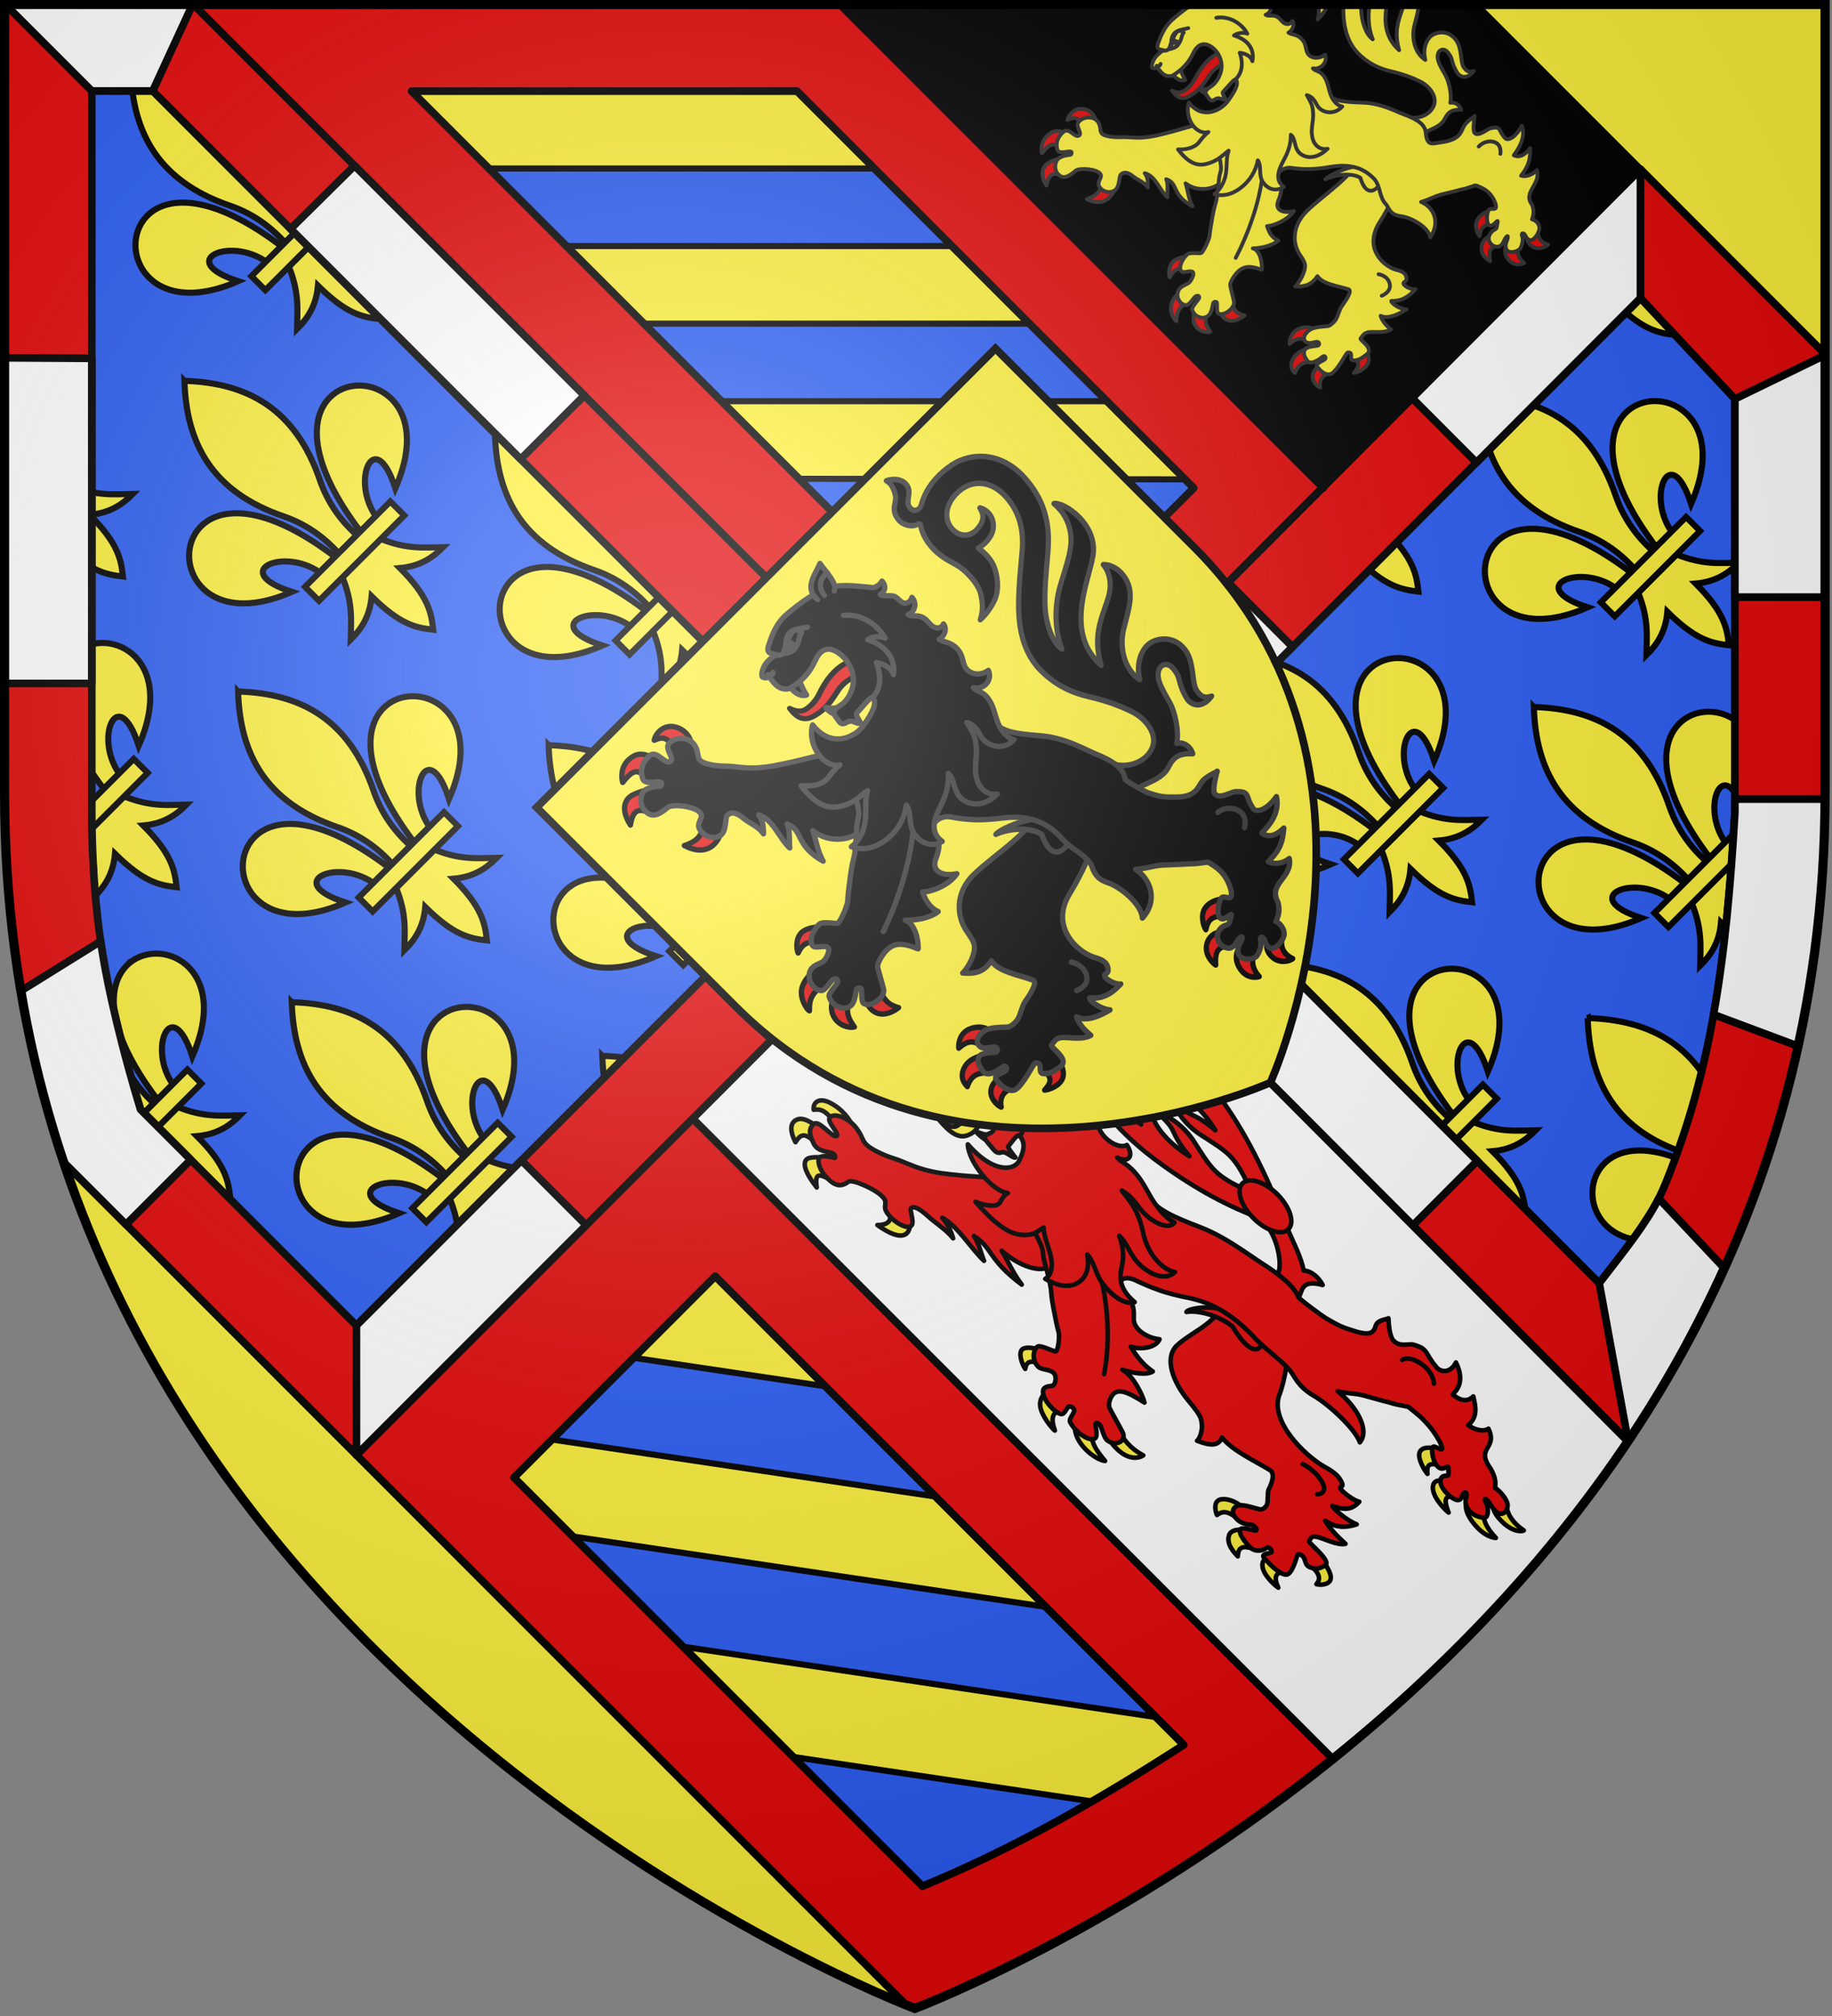 <?xml version="1.0" encoding="UTF-8" standalone="no"?><svg height="660" viewBox="-300 -300 600 660" width="600" xmlns="http://www.w3.org/2000/svg" xmlns:xlink="http://www.w3.org/1999/xlink"><rect x="-300" y="-300" width="600" height="660" fill="#808080" stroke="none"/><clipPath id="a"><path d="m-647.856 201.471 421.579 421.58-182.545 182.546c-202.106 202.107-492.121 70.542-492.121 70.542s-131.564-290.016 70.542-492.122z"/></clipPath><radialGradient id="b" cx="-80" cy="-80" gradientTransform="matrix(1 0 0 1 0 -.05)" gradientUnits="userSpaceOnUse" r="405"><stop offset="0" stop-color="#fff" stop-opacity=".31"/><stop offset=".19" stop-color="#fff" stop-opacity=".25"/><stop offset=".6" stop-color="#6b6b6b" stop-opacity=".125"/><stop offset="1" stop-opacity=".125"/></radialGradient><path d="m-298.5-298.5h597v258.543c0 286.248-298.5 398.457-298.5 398.457s-298.5-112.209-298.5-398.457z" fill="#fcef3c"/><g clip-path="url(#a)" stroke-width="1" transform="matrix(.707 -.707 .707 .707 17.159 -899.136)"><path d="m-647.856 201.471-182.79 182.79c-31.363 31.363-54.694 64.841-71.742 99.024l.001 391.194c.563 1.314 1.105 2.561 1.105 2.561s290.403 131.74 492.779-70.636l101.525-101.525 0-162.531z" fill="#2b5df2" stroke-width="1"/><path d="m-573.835 315.679.024 35.96 100.288 100.288-.024-35.96zm.097 143.796.024 35.96 102.712 103.017-2.435-20.184-.013-18.483zm-.049-71.898.024 35.96 100.288 100.288-.024-35.96z" fill="#fcef3c" fill-rule="evenodd" stroke="#000" stroke-width="2"/><g stroke-width="1" transform="matrix(-1 0 0 1 -303.7 317.432)"><g fill="#fcef3c" stroke="#000" stroke-width="2"><path d="m53.539 308.02v6.471h-39.514v-6.471z"/><path d="m42.656 314.485c3.645 8.613 8.15 12.101 12.525 16.333-4.903.022-9.79-.92-14.855-5.173-.086 13.121-2.878 17.381-6.53 22.015-3.6-4.496-6.585-8.879-6.57-22.015-5.065 4.252-9.94 5.195-14.843 5.173 4.374-4.232 8.87-7.721 12.515-16.333z"/></g><path d="m242.444 522.959c14.354.345 23.923 24.467-6.2 36.231 9.956-19.517-8.512-12.283-10.948 1.899h-7.141c3.943-28.807 15.093-38.351 24.289-38.131zm-30.158-37.531c14.234 15.123 19.712 32.542 8.401 54.36-2.583 6.628-4.618 13.473-4.2 21.302h-8.401c.418-7.83-1.619-14.674-4.202-21.302-11.311-21.818-5.831-39.237 8.403-54.36z" fill="#fcef3c" stroke="#000" stroke-width="2"/><g id="c" fill="#fcef3c" stroke="#000" stroke-width="1.996" transform="matrix(-1.002 0 0 1.002 340.61 57.539)"><path d="m128.109 258.538c-14.21 15.086-19.155 32.198-8.387 54.227 3.117 6.376 4.611 13.44 4.193 21.25h8.387c-.417-7.81 1.078-14.874 4.195-21.25 10.768-22.028 5.821-39.141-8.389-54.227zm-8.854 81.928c-3.639 8.592-8.137 12.071-12.504 16.293 4.895.022 9.773-.918 14.83-5.16.086 13.089 2.874 17.338 6.52 21.961 3.594-4.485 6.574-8.858 6.559-21.961 5.057 4.242 9.923 5.183 14.818 5.16-4.367-4.222-8.855-7.702-12.494-16.293zm38.414-44.488c-9.07.17-19.832 9.876-23.689 38.037h7.117c2.432-14.148 20.881-21.364 10.941-1.895 30.458-11.886 20.262-36.417 5.631-36.143zm-59.668 0c-14.329.344-23.883 24.407 6.189 36.143-9.939-19.47 8.498-12.253 10.93 1.895h7.129c-3.936-28.736-15.068-38.257-24.248-38.037z" stroke-width="1.996"/><path d="m108.39 334.017v6.455h39.447v-6.455z" stroke-width="1.996"/></g><use height="100%" stroke-width="1" transform="translate(-59.5 84.355)" width="100%" xlink:href="#c"/><use height="100%" stroke-width="1" transform="translate(-119 -.002)" width="100%" xlink:href="#c"/><path d="m119.255 340.466c-3.639 8.592-8.137 12.071-12.504 16.293 4.895.022 9.773-.918 14.83-5.16.086 13.089 2.874 17.338 6.52 21.961 3.594-4.485 6.574-8.858 6.559-21.961 5.057 4.242 9.923 5.183 14.818 5.16-4.367-4.222-8.855-7.702-12.494-16.293z" fill="#fcef3c" stroke="#000" stroke-width="1.996" transform="matrix(-1.002 0 0 1.002 281.11 -26.819)"/><use height="100%" stroke-width="1" transform="translate(59.5 84.355)" width="100%" xlink:href="#c"/><g id="d" fill="#fcef3c" stroke="#000" stroke-width="1.996" transform="matrix(-1.002 0 0 1.002 458.643 -330.53)"><path d="m128.109 258.538c-14.21 15.086-19.155 32.198-8.387 54.227 3.117 6.376 4.611 13.44 4.193 21.25h8.387c-.417-7.81 1.078-14.874 4.195-21.25 10.768-22.028 5.821-39.141-8.389-54.227zm-8.854 81.928c-3.639 8.592-8.137 12.071-12.504 16.293 4.895.022 9.773-.918 14.83-5.16.086 13.089 2.874 17.338 6.52 21.961 3.594-4.485 6.574-8.858 6.559-21.961 5.057 4.242 9.923 5.183 14.818 5.16-4.367-4.222-8.855-7.702-12.494-16.293zm38.414-44.488c-9.07.17-19.832 9.876-23.689 38.037h7.117c2.432-14.148 20.881-21.364 10.941-1.895 30.458-11.886 20.262-36.417 5.631-36.143zm-59.668 0c-14.329.344-23.883 24.407 6.189 36.143-9.939-19.47 8.498-12.253 10.93 1.895h7.129c-3.936-28.736-15.068-38.257-24.248-38.037z" stroke-width="1.996"/><path d="m108.39 334.017v6.455h39.447v-6.455z" stroke-width="1.996"/></g><g stroke-width="1"><use height="100%" transform="translate(59.498 84.355)" width="100%" xlink:href="#d"/><use height="100%" transform="translate(-0 168.713)" width="100%" xlink:href="#d"/><use height="100%" transform="translate(118.998 168.713)" width="100%" xlink:href="#d"/><use height="100%" transform="translate(59.498 253.07)" width="100%" xlink:href="#d"/><use height="100%" transform="translate(178.499 253.072)" width="100%" xlink:href="#d"/><use height="100%" transform="translate(118.998 337.428)" width="100%" xlink:href="#d"/></g><g fill="#fcef3c" stroke="#000" stroke-width="2" transform="translate(-.172 -.351)"><path d="m538.879 135.239c9.085.17 19.865 9.9 23.729 38.131h-7.129c-2.436-14.182-20.916-21.417-10.96-1.899-30.509-11.915-20.296-36.506-5.64-36.231zm38.479 44.598c3.645 8.613 8.15 12.101 12.525 16.333-4.903.022-9.79-.92-14.855-5.173-.086 13.121-2.878 17.381-6.53 22.015-3.6-4.496-6.585-8.879-6.57-22.015-5.065 4.252-9.94 5.195-14.843 5.173 4.374-4.232 8.87-7.721 12.515-16.333zm-.468-27.769c-2.583 6.628-4.618 13.473-4.2 21.302h-8.401c.418-7.83-1.619-14.674-4.202-21.302zm-97.511-101.184c9.085.17 19.865 9.9 23.729 38.131h-7.129c-2.436-14.182-20.916-21.417-10.96-1.899-30.509-11.915-20.296-36.506-5.64-36.231zm38.479 44.598c3.645 8.613 8.15 12.101 12.525 16.333-4.903.022-9.79-.92-14.855-5.173-.086 13.121-2.878 17.381-6.53 22.015-3.6-4.496-6.585-8.879-6.57-22.015-5.065 4.252-9.94 5.195-14.843 5.173 4.374-4.232 8.87-7.721 12.515-16.333zm-59.5-84.357c3.645 8.613 8.15 12.101 12.525 16.333-4.903.022-9.79-.92-14.855-5.173-.086 13.121-2.878 17.381-6.53 22.015-3.6-4.496-6.585-8.879-6.57-22.015-5.065 4.252-9.94 5.195-14.843 5.173 4.374-4.232 8.87-7.721 12.515-16.333z"/><path d="m588.241 173.372v6.471h-39.514v-6.471zm-59.5-84.355v6.471h-39.514v-6.471z"/></g></g><path d="m-604.256 244.982-.045 373.918 149.788-0v-224.087zm30.47 70.863 89.273 89.272v183.783h-89.273z" fill="#e20909"/><g stroke="#000" stroke-linecap="round" stroke-linejoin="round" stroke-width="2.513" transform="matrix(-.995 .001 -.001 .995 -303.286 318.561)"><path d="m3.67 301.513 298.549-.044-.037 292.803c-66.875-12.958-136.138-44.06-197.378-105.301l-101.178-101.178zm29.956 29.956 1.443 45.441 96.198 96.198c34.335 30.531 63.886 53.741 101.757 69.784 12.275 5.2 21.686 5.708 39.195 7.956v-219.38z" fill="#e20909"/><path d="m3.67 301.513 106.393-.044v30h-76.437zm-.045 86.28 31.444-10.883 46.07 46.07-21.163 21.163zm192.156-86.325 106.438.001-30 30-76.438-.001zm-67.696 168.459 3.182 3.182c17.972 15.981 34.64 29.938 51.87 41.929l-12.337 27.021c-21.913-13.911-43.327-30.757-63.858-50.989zm144.134-61.709h30v85.781h-30zm0 142.631 29.963 43.423c-20.248-4.003-42.209-10.404-62.596-18.021l-.914-31.219c9.799 3.029 18.804 3.924 33.547 5.817z" fill="#fff"/></g><path d="m-604.189 618.901-142.363.011v297.22c43.123 4.641 91.642 3.378 141.829-6.545z" fill="#fff"/><path d="m-454.497 394.83v224.07l147.126-.454 0-76.553z"/><g stroke="#313131" stroke-linecap="round" stroke-linejoin="round" stroke-width="1.25" transform="matrix(-1 0 0 1 -306.93 317.432)"><path d="m35.209 244.387c-1.878-.079-3.907-2.158-7.134 1.457-.67-1.353-.601-3.098.888-4.146-2.189-1.422-4.538-5.093-5.197-7.297-.859-2.871-1.401-6.228-3.677-7.058-1.208-.44-2.34.428-2.237 1.914.223 3.225 1.341 2.531 2.523 6.885.443 1.635-.436 4.2-4.216 3.635 1.601-.739 1.686-1.715 1.514-3.004-.298-2.239-4.191-4.86-4.595-8.537-.476-4.326 3.059-6.273 4.812-6.441 2.348-.224 5.207 1.253 6.934 4.187.917-4.273-2.068-8.428-5.307-10.415-2.713-1.665-5.796-3.122-7.305-5.521-1.701-2.705-1.356-6.108.393-7.786.088 1.618 1.219 4.335 4.609 6.074 4.116 2.111 8.095 3.322 11.415 9.34.706-10.768-10.834-14.963-15.627-18.295-5.949-4.136-3.998-13.153-2.191-14.384-.106 1.51-.17 3.874 1.626 6.669 2.078 3.233 5.714 4.698 10.101 7.113 4.363 2.401 7.983 6.239 9.699 10.266.476-2.718-1.533-6.655-4.066-9.412-2.623-2.855-5.757-5.358-7.539-6.87-3.55-3.012-8.722-7.18-9.252-16.324-.374-6.431 2.828-10.934 7.314-12.815 2.631-1.103 6.487-1.269 9.141-.674 1.332.298 2.659.758 3.906 1.507.878.528 2.393.202 2.241-1.33-.178-1.806-2.756-1.939-3.029-4.055-.225-1.746 1.103-3.15 2.507-3.845-.352 1.07.028 2.311.764 3.548.959 1.613 3.134 1.441 3.415 4.494.139 1.527-.88 3.248-2.325 3.676-.171.105-.459.336-.337.503 1.593 2.188 1.879 5.083 1.716 7.091-.272 3.353-1.432 4.535-1.45 7.64-.005.968-.006 3.759 1.156 5.598 1.433 2.268 2.661 3.166 4.027 3.88-1.929.122-3.991-.326-5.434-.886-2.667-1.035-4.929-4.332-5.378-6.518-.299-1.456-.23-2.816-.038-4.142-1.306.442-3.581.506-5.171-.548-1.633-1.082-2.536-3.421-1.333-5.461.413 2.067 1.794 2.817 3.867 2.899 1.973.078 3.551-1.155 3.725-3.299.256-3.159-2.427-5.461-6.118-5.504-4.889-.057-7.549 3.535-7.293 8.235.256 4.711 2.586 8.178 5.881 10.981 2.831 2.408 5.811 4.748 8.756 7.674 2.298 2.283 6.824 7.122 6.971 13.539.109 4.756-1.277 8.602-3.443 12.067-2.166 3.465-3.45 6.352-4.375 9.039-1.112 3.23-.595 7.636 2.53 8.872 3.238 1.279 7.635-.661 9.199-4.888.553 3.088 1.305 9.477-1.821 9.238-1.893.653-3.599 1.524-5.745 1.433z" fill="#fcef3c" fill-rule="evenodd"/><path d="m130.103 155.965c2.995-.017 4.673 2.076 5.12 2.838-5.339-.613-4.839.803-5.741 3.713l-4.663-1.658c.378-1.527 1.045-4.008 3.486-4.65.646-.17 1.244-.241 1.798-.244zm-11.217.377c1.006-.041 1.998.199 2.72.655-2.067.727-3.195 1.562-2.069 4.685l-3.886 2.488c-1.014-1.065-2.115-3.527-.2-6.136.819-1.116 2.142-1.639 3.435-1.692zm17.84 6.084c1.786-.09 3.956.91 4.943 4.878-4.739-3.099-4.675-.008-6.95 2.111l-3.275-4.815s1.756-1.198 4.122-1.962c.352-.114.748-.192 1.161-.213zm-9.245 16.041c2.025 2.831 4.629 2.955 7.978 1.395-2.009 5.817-6.913 5.871-11.441 2.747z" fill="#e20909" fill-rule="evenodd"/><path d="m119.471 185.331c-.157 1.624-1.309 3.968-.816 5.912-1.281-1.106-2.457-2.503-2.601-4.011-1.94 3.113.525 7.454.335 10.842-.99-1.174-3.391-2.904-3.93-4.467-1.952 3.849 2.492 4.719.177 12.327-.801-2.747-2.839-5.018-3.696-6.901-.662 5.229-6.17 8.683-9.271 7.817-7.12 8.466-15.682 5.172-15.262-4.035 0 0 6.734-13.575 8.474-14.747 1.889-1.272 4.292-2.421 7.032-4.017 3.093-1.802 5.632-3.248 8.031-5.273 2.399-2.025 3.555-3.841 5.126-5.262 2.212-2.001 3.682-4.224 3.73-5.255.059-1.263-1.281-1.601-1.776-3.605-.589-2.385 2.099-4.944 4.597-4.591 1.424.202 1.575 2.621 2.344 3.107.181.115.398.154.677.08 1.461-.39.262-4.265 2.622-4.418 2.36-.154 4.241.501 5.515 2.613 1.024 1.698-2.531 2.857-2.666 3.855-.03.224.485.548.734.542.165-.004 2.707-2.504 4.695-1.9 1.549.471 3.228 2.128 2.696 4.426-.46 1.988-3.343 2.13-4.728 2.265-1.642.161-5.315 4.437-5.02 6.364.089 1.553 2.619.941 3.149 2.722.68 2.283-1.279 4.843-3.481 4.539-1.647-.227-3.415-2.184-4.164-2.248-1.816-.009-2.35 1.516-2.524 3.319z" fill="#fcef3c" fill-rule="evenodd"/><path d="m118.216 258.609c2.12.008 3.628 1.447 3.804 1.728-3.895.234-4.08 1.632-5.129 4.122-1.484-.984-2.794-1.828-3.652-2.281-.075-.574.865-2.269 3.071-3.179.675-.278 1.312-.392 1.905-.39zm4.743 5.727c.433-.007.874.031 1.318.139 3.251.79 3.202 3.05 3.248 3.802-3.6-1.597-4.924.001-7.011 1.581l-1.748-4.132c.643-.41 2.317-1.356 4.193-1.389zm-4.5 8.241s2.85-1.07 4.932.013c2.245 1.168 2.07 3.917 1.643 4.862-1.907-2.549-4.403-2.058-6.269-.859zm-7.995 5.29c-.589 3.341.863 3.876 3.393 4.018-.859.719-3.735 1.917-5.638 1-2.091-1.007-2.621-3.998-2.413-4.074z" fill="#e20909" fill-rule="evenodd"/><path d="m87.371 233.541c6.654-.003 10.775 4.049 11.624 8.572.364 1.941.709 3.27 1.703 4.034 2.438 1.874 6.359 2.27 6.725 2.145-2.345 2.548-4.418 3.402-7.543 2.784.649 3.136-2.516 7.028-4.152 10.24-.552 1.084 2.218 1.848 5.547 2.369 1.083.169 3.208 1.387 4.249 1.652 1.078.274 2.707.178 3.333-.175.647-.365 2.981-2.765 4.754-3.297 1.649-.495 3.714-.212 4.096 1.014.609 1.956-2.241 2.739-2.621 3.43-.368.669.263 1.204.798.923.634-.333 2.679-2.405 3.942-2.04.951.276 1.734 1.054 1.972 3.212.202 1.829-3.078 2.388-4.317 2.475-1.009.071-.879.983-.271 1.156.654.186 3.515-1.378 3.676-.138.162 1.239.372 3.94-1.422 4.888-1.411.746-6.712-.668-7.32-.808-.723-.166-1.429-.36-1.664-.161-1.6 1.35 1.671 1.831.563 3.085-1.178 1.332-2.88 1.455-4.45 1.691-3.225.486-1.585-5.091-2.298-5.125-1.539-.195-2.141-.409-3.382.505-1.241.914-3.107 3.739-5.719 4.477.229-2.16.043-4.103-.755-5.554-.909 2.479-4.18 3.708-7.501 4.499 1.663-1.773 2.12-4.989 1.588-5.48-2.184 2.219-4.238 3.028-8.361 2.921 1.228-.832 1.858-3.26 1.587-3.942-.415-1.047-1.316.777-2.42-1.351-.696-1.341.43-2.959.896-3.795 2.14-3.835 2.47-12.713-7.399-14.807-5.368-1.139-13.478-3.984-14.18-4.789-5.592-6.422-.421-11.851 2.469-14.965 7.303 3.18 17.855.467 26.252.358z" fill="#fcef3c" fill-rule="evenodd"/><path d="m75.673 230.491c-4.336 1.487-8.017 5.153-8.494 7.786 2.495 4.544.845 6.576-2.725 6.033-2.913-.442-2.917-2.565-2.147-5.014.686-2.185 1.729-3.662 3.949-5.225 2.898-2.042 8.172-3.779 9.417-3.58z" fill="#fcef3c" fill-rule="evenodd"/><path d="m49.009 274.9c.297.037.59.096.887.191 2.16.693 3.171 3.294 3.158 4.288-1.933-1.569-3.361-1.87-6.033-.033-.597-.892-1.502-2.13-2.412-3.381.347-.289 2.324-1.322 4.4-1.065zm3.811 6.479c.662.065 1.39.289 2.082.769 2.576 1.791 1.703 5.05 1.488 5.442-2.032-3.055-3.699-3.272-6.203-1.434l.308-4.315c.298-.246 1.223-.57 2.325-.462zm-4.082 6.145s2.772.717 3.062 3.919c.29 3.198-2.193 4.277-2.833 4.481.32-2.38-.628-4.537-3.611-5.603zm-6.926 2.653c.601.544 1.885 1.408 1.423 3.705-.497 2.471-3.061 3.327-4.106 3.281 1.35-2.186.725-4.039-.758-5.329z" fill="#e20909" fill-rule="evenodd"/><path d="m130.027 214.262c2.023.016 3.885 1.812 4.316 2.882-2.184-.791-3.681-.422-4.949.79l-3.239-2.079s1.727-1.377 3.466-1.575c.136-.015.272-.019.407-.018zm6.077 8.542c1.1.005 2.832.173 4.239 1.026 2.206 1.336 2.82 4.373 2.604 4.982-2.172-2.06-3.815-2.67-7.844-1.897l-.09-4.06s.431-.054 1.091-.05zm-1.024 7.414s3.535 1.03 4.39 3.59c.912 2.73-.997 4.882-1.876 5.305-.389-1.91-.848-4.648-4.957-5.401zm-5.174 5.212c.629 1.113 1.778 2.782 1.071 4.781-.861 2.435-4.212 3.016-5.157 3.075 1.633-2.54 1.116-4.312-.199-6.769z" fill="#e20909" fill-rule="evenodd"/><path d="m33.6 284.077c-.759-4.945-6.879-2.493-9.098-6.75 1.77.147 4.063-.712 4.946-2.346-4.593-.53-6.431-2.133-8.465-4.29 1.839.273 4.628.243 5.433-2.127-2.194-.355-6.801-1.033-8.715-4.976 4.352 1.321 6.761.277 6.757-.924-.01-3.55-2.26-3.682 1.187-5.785.968-.591 4.669-.712 4.681-2.517.006-.957-2.671-3.057-3.991-3.993.942.04 3.481-.738 5.529.115 2.048.853 3.916 1.37 7.642-1.214 2.763-2.222 5.297-2.584 1.965-6.45-2.118-2.651-.139-6.742 1.213-9.784 1.317-3.245 2.482-6.524 5.053-9.922 1.975-2.61 7.235-7.072 7.52-10.565.373-4.528.47-9.361.165-11.716-.836-6.453-1.131-7.679 5.568-9.758 3.96-1.229 17.715-4.455 24.22 2.116 3.324 3.357 6.904 3.131 9.794 7.615 2.89 4.484 2.956 3.057 5.46 5.196 2.504 2.139 4.772 3.799 5.489 4.223 1.435.849 1.94 1.018 4.354 2.692s4.57 3.238 4.972 3.649c.804.821 5.113 2.365 6.074 2.264.593-.062 2.282-2.719 3.547-2.934 1.586-.27 5.321.75 5.363 2.59.023.985-2.88 1.921-2.422 3.026.312.752 2.598 1.496 3.612 1.282.58-.122 2.253-1.009 3.626-.673 2.566.628 3.345 4.009 1.824 5.327-.774.67-3.782-.151-4.234.089-.512.272-.841.486-.566 1.014.298.573 4.023.419 4.492 1.166 1.598 2.543-.682 6.169-3.593 5.014-.978-.388-1.913-1.039-2.568-1.473-.581-.385-1.122.099-1.181.389-.134.662 2.551 2.21 2.191 3.215-.693 1.932-5.193 2.437-6.286.825-.848-1.251-2.574-4.219-2.898-4.622-.162-.201-.414-.653-2.427-1.144-5.022-1.102-6.701.894-8.529 4.771-1.634-1.26-4.211-4.983-2.89-7.022-1.868 1.802-5.011 3.856-7.711 4.114 1.089-2.734-.31-5.035-.741-5.97-1.726 1.633-6.386 3.373-9.72 2.724 2.87-1.64 4.509-4.6 1.298-5.981-3.211-1.381-4.029-2.177-4.764-4.773-.735-2.596-4.43-1.782-5.833.052-1.403 1.834-1.965 2.511-3.593 4.182-1.751 1.797-4.106 3.566-5.646 4.653-1.74 1.228-3.359 2.574-4.822 4.516-1.874 2.488-2.758 5.302-2.662 8.725.424 3.298 3.157 5.224 3.142 8.474.112 1.251 1.597 3.252-.664 6.094-2.261 2.842-3.85 9.154-1.924 11.745-6.053-1.152-7.77-6.303-6.072-10.346-2.641 1.472-4.309 1.726-6.467 3.007-.817.485-4.541 2.8-5.452 3.266-1.907 1.237-1.639 1.012-4.505 2.466-.24.303-1.093 2.485-1.191 3.064-.028.168-.361 1.493-.106 3.105.226 1.427.816 3.072 1.606 3.691.813.637 1.414-1.341 2.423-1.03 1.335.411 3.804 2.689 3.222 3.844-.566 1.123-3.689.222-2.613.986l1.375.977c.845.6 1.347-.498 3.259.059 2.35.684 2.527 3.49.957 4.772-1.033.843-2.779-.033-2.779-.033-1.982-.728-2.805-.155-.316.832 0 0 2.394.999 1.768 2.766-.427 1.206-2.528 2.243-3.522 1.939-1.319-.403-2.7-1.404-3.02-2.171-.6-1.439-1.421-.743-1.021.391.228.645.577 2.001-.466 2.514-1.272.625-3.919-.215-4.639-1.087-1.103-1.336-.597-3.147-.188-3.627-2.053-.917-2.987-2.307-3.429-3.529z" fill="#fcef3c" fill-rule="evenodd"/><path d="m114.573 227.892s-17.679-5.156-28.913-16.026" fill="#fcef3c"/><path d="m65.246 182.683c2.358-.541 4.633-1.058 6.504-2.148 1.744-1.015 4.372-1.4 6.5-1.007 3.423.632 5.635 1.171 9.115.338 2.93-.702 3.805-2.456 3.252-5.421-.612 1.727-1.646 2.562-2.634 2.822-1.271.335-3.54.339-5.313-.236-9.18-2.974-15.19-.465-17.424 5.653z" fill="#e20909" fill-rule="evenodd"/><g fill="#fcef3c"><path d="m86.556 170.795c.376.83.312 3.412-1.495 4.233-.285-1.466-1.065-3.164-1.644-4.03zm-2.75 9.585c.229.901-.053 2.048-.507 2.751l-2.174-.455c1.108-.555 2.094-1.376 2.681-2.295z" fill-rule="evenodd"/><path d="m54.866 217.547c.914-1.247.775-3.129.244-4.68-.724-2.115-2.411-3.842-2.955-6.189-.634-2.746.885-3.41.648-4.764-1.257 2.04-4.876 2.197-5.963-.368 1.611-.208 3.066-1.185 3.586-2.561.937-2.479-1.369-3.335-1.739-5.736-.438-2.832 1.402-4.066 1.52-5.265-1.543.43-3.416-.36-3.639-1.84.819.277 1.659.084 2.176-.74.62-.988.125-2.287.334-3.361.388-1.993 2.058-2.238 2.272-3.48-1.627.752-3.794-.329-3.832-2.234.603.357 1.385.405 2.034.035 1.169-.665.547-1.939.983-3.106.316-.846 2.183-1.821 2.288-2.745-1.406.35-2.746-.403-2.77-1.981.733.297 2.392.081 2.941-.511 2.569-2.772 4.378-5.067 7.405-7.018 2.455-1.582 8.798-2.66 13.713-2.931 3.623-.199 6.698 1.229 8.92 2.268 1.936.906.727 1.823.223 2.688 1.656-.186 3.07-.446 4.636.109.903.32 2.081 1.02 1.985 1.484-.055.268-.699 1.14-1.248.821.035 1.04.261 1.63.226 2.709-.046 1.419-.936 2.718-2.202 3.013-3.356.781-6.435.622-9.525-.454-4.184-1.457-5.504.705-5.839 3.037-.338 2.351.507 5.264 2.823 7.085 1.202.946 3.409 1.879 5.555 1.791 1.205-.049 2.368-.597 3.424-.175.538.215.677 1.833.838 2.718.126.691-.456 1.071-1.261 1.249-1.865.414-1.383 2.19-2.495 2.473-.074-.464-.567-2.33-1.024-2.342-1.84-.048-6.07-.525-5.94.11.328 1.597 2.328 2.379 6.874 3.128 3.527.582 10.352-1.294 9.365-8.668 4.61 2.296 6.068 9.21 2.316 11.339 1.349-.168 2.842-.075 4.476.169 2.428.363 5.016-1.436 6.584-3.193.718 5.249-.319 8.221-3.225 9.944-3.454 2.048-5.853 1.687-8.195 2.073 1.969.914 3.384 2.592 5.186 4.098 2.025 1.693 4.955 3.047 8.175 2.654-1.349 2.534-3.946 4.09-7.108 4.585-4.267.669-7.819-.387-10.78-2.328.505 2.495 3.329 3.369 3.885 6.385.497 2.695-.831 5.123-3.798 5.772.804-4.324-3.951-5.512-6.76-6.404-2.658-.845-4.975-2.04-6.897-4.042-.276 2.555 3.46 4.317 1.77 8.077-1.137 2.528-3.966 3.654-7.055 3.679 1.969-1.231 2.416-3.743 1.03-5.968-1.99-3.195-4.446-3.344-7.046-7.056-.69-.985-1.179-2.622-1.572-4.188-1.059 1.789-.413 3.4-.021 4.82.737 2.667-1.576 6.254-5.548 6.015z" fill-rule="evenodd"/><path d="m65.372 160.827c.448-4.237-3.844-4.551-7.106-5.717.533 2.701.399 6.242 2.429 7.057" fill-rule="evenodd"/><path d="m83.426 163.073c-1.368 1.78-2.53.602-3.738.072-3.154-2.954-5.105-.633-7.31.579"/><path d="m81.479 164.319c-1.333.808-2.141 1.12-3.395.8-2.039-.461-2.696-1.511-3.635-1.411.052-.744.189-1.457 1.497-1.759 1.285.202 2.021.485 2.622.813.169.092-.273 1.046-.647 1.848.338-.016 1.323-.458 1.41-1.383.544.349 1.136.724 2.148 1.092z" fill-rule="evenodd"/><path d="m73.42 186.524c-4.991.29-7.265-5.177-7.265-5.177s-2.26 2.693-.957 4.888c-2.8-1.796-4.336-5.385-1.704-10.222-1.629.228-3.245 1.785-3.513 2.678-1.057-3.487-.126-8.256 3.505-10.855"/><path d="m88.407 165.133s-.504 1.086-1.328.46"/><path d="m58.628 157.906s4.104-.73 4.725 3.321"/><path d="m85.277 264.784s-1.795 2.282-.436 4.686c1.418 2.506 4.68 1.034 4.68 1.034"/><path d="m32.508 258.419s-2.867-.224-4.446 2.24c-1.647 2.57 1.134 4.462 1.134 4.462"/></g></g><path d="m-871.059 738.891.011 51.075 87.108 117.577h18.392v-26.253zm-.023-102.121.011 51.075 105.505 142.373-.011-51.075zm27-14.625 78.494 105.923-.023-105.906z" fill="#fcef3c" fill-rule="evenodd" stroke="#000" stroke-width="2"/><path d="m-746.551 618.9-155.791-.043-.044 255.622c.563 1.314 1.105 2.561 1.105 2.561s64.913 29.428 154.731 39.094zm-31.285 41.671v217.013c-31.295-6.752-62.453-14.971-93.234-27.808v-189.205z" fill="#e20909"/><g stroke="#000" stroke-linecap="round" stroke-linejoin="round"><g stroke-width="2.5" transform="matrix(-1 0 0 1 -303.528 317.081)"><path d="m344.284-115.654s121.86 121.86 182.79 182.79c31.363 31.363 54.693 64.84 71.741 99.023v135.618l-298.108-.001.022-373.874zm0 40.305-14.119 14.119.055 333.006 238.595.001v-100.025c-14.697-27.809-29.217-51.786-58.343-80.912z" fill="#e20909"/><path d="m-347.811 501.428-.002 40.303 14.119 14.12 29.436-10.869zm-81.949 81.945-75.387 75.387 20.152 20.152 75.266-75.266zm96.057 36.332-.018 106.621h29.475l-.008-106.441zm-268.639 163.534v28.868h29.998v-23.275c8.903-16.71 19.971-35.107 29.711-48.17l-29.92-6.978c-11.368 16.043-21.632 33.272-29.789 49.555zm192.283 105.616v30h105.779l-29.469-30zm-162.285.002-29.998 30h106.436v-30z" fill="#fff" transform="matrix(-1 0 0 1 -3.528 -617.081)"/></g><g fill="#e20909" stroke-width="1.5" transform="translate(-1674.42 620.321)"><path d="m1035.572 15.287c-1.947 1.706-3.728 4.612-4.845 7.109-2.065 4.615-2.556 13.064-1.855 17.612.467 3.029 1.243 5.51 2.121 7.803-1.506.48-3.76 2.641-4.764 6.212-1.031 3.666-.694 8.957 1.544 11.576-.673-4.291 2.271-9.693 4.506-8.668 1.242.569 2.422 1.382 3.551 2.415-2.917 5.571-5.882 11.655-8.933 22.617-1.699 6.103-3.976 17.8-1.029 35.824 2.346 14.349 5.715 25.014 10.377 35.49.376 7.151-4.737 14.259-7.594 16.149-3.888 2.395-9.167-1.234-11.04-9.142-.666 5.779-1.575 17.733 2.178 17.285 2.273 1.22 4.32 2.849 6.896 2.68 2.255-.148 4.692-4.04 8.564 2.723.805-2.532.725-5.797-1.062-7.757 2.482-3.577 4.079-8.757 6.131-13.907 6.395-14.294 11.832-29.309 14.234-43.519 2.947-18.024.67-29.721-1.029-35.824-3.051-10.962-6.016-17.046-8.933-22.617 1.129-1.033 2.31-1.845 3.552-2.415 2.235-1.025 5.179 4.377 4.506 8.668 2.238-2.62 2.575-7.91 1.544-11.576-1.004-3.57-3.258-5.731-4.764-6.212.878-2.293 1.654-4.775 2.121-7.803.701-4.548.21-12.997-1.855-17.612-1.117-2.497-2.897-5.403-4.845-7.109.963 2.709 1.693 5.624 1.911 11.313.177 4.615-1.278 9.846-1.787 11.656-1.583 5.173-3.168 9.089-4.761 12.496-1.594-3.407-3.179-7.322-4.762-12.496-.509-1.809-1.964-7.041-1.787-11.656.218-5.688.948-8.603 1.911-11.313zm4.638 49.533c2.68 4.322 5.083 10.098 7.38 17.054 1.955 5.919 3.397 17.072 2.44 21.896-.328-4.997-1.993-7.728-3.449-11.911-1.457-4.183-1.583-5.823-1.375-10.035-1.958 1.617-4.739 12.312.154 22.1 1.99 3.98 2.727 10.519.867 18.372-1.09-11.345-3.043-7.472-2.725-16.809-1.984 2.458-2.943 8.588-1.815 14.164 2.36 11.133 3.376 12.778-1.476 25.542-4.852-12.764-3.837-14.409-1.477-25.542 1.129-5.576.169-11.706-1.814-14.164.318 9.337-1.635 5.464-2.725 16.809-1.86-7.853-1.124-14.392.866-18.372 4.893-9.788 2.112-20.483.154-22.1.208 4.212.081 5.851-1.375 10.035-1.457 4.183-3.121 6.915-3.449 11.911-.958-4.824.484-15.977 2.439-21.896 2.298-6.956 4.701-12.731 7.381-17.054z" fill="#e20909" fill-rule="evenodd"/><path d="m1044.577 59.32c-1.471-2.809-2.93-5.488-4.382-8.594m-4.365 8.62c1.534 1.412 3.014 3.269 4.38 5.474" fill="#e20909"/><g fill-rule="evenodd"><path d="m950.649 128.278c-1.742.03-3.347 3.285-3.719 5.223 1.882-1.435 3.17-.767 4.262 1.429l2.791-3.768s-1.487-2.493-2.984-2.852c-.117-.028-.234-.034-.35-.032zm-5.24 15.48c-.948.01-2.439.315-3.651 1.86-1.901 2.422-2.431 7.924-2.246 9.028 1.872-3.733 3.287-4.839 6.757-3.44l.08-7.357s-.371-.097-.94-.091zm.877 13.432s-3.046 1.868-3.784 6.506c-.787 4.947.855 8.844 1.613 9.611.336-3.461.733-8.421 4.273-9.788zm4.453 9.441c-.542 2.017-1.533 5.042-.926 8.663.74 4.411 3.626 5.462 4.44 5.569-1.405-4.602-.958-7.812.176-12.264zm69.137 77.369c-.258-.011-.516.021-.783.115-1.94.687-3.183 5.083-3.318 6.865 1.876-2.312 3.135-2.486 5.138 1.486.639-1.443 1.592-3.427 2.55-5.433-.253-.607-1.783-2.961-3.588-3.034zm-4.196 10.618c-.572-.053-1.226.16-1.884.843-2.456 2.545-2.192 8.6-2.067 9.358 2.179-4.946 3.629-4.907 5.489-.976l.373-7.802c-.217-.516-.957-1.334-1.911-1.423zm2.57 12.044s-2.464.574-3.182 6.229c-.717 5.649 1.236 8.217 1.752 8.745.078-4.342 1.202-7.959 3.897-9.102zm5.503 6.523c-.591.82-1.811 2.037-1.756 6.266.06 4.549 2.115 6.739 3.011 6.924-.827-4.258-.023-7.414 1.429-9.343zm-62.96-64.562c-1.826.014-3.126 2.623-3.277 3.133 3.354.421 3.514 2.956 4.415 7.465 1.279-1.784 2.408-3.313 3.147-4.134.065-1.041-.744-4.111-2.643-5.758-.581-.504-1.13-.71-1.641-.706zm-4.089 10.378c-.373-.013-.752.056-1.135.252-2.801 1.433-2.76 5.527-2.8 6.89 3.101-2.895 4.241 0 6.037 2.861l1.509-7.487c-.554-.742-1.995-2.455-3.61-2.515zm3.87 14.93s-2.454-1.938-4.248.025c-1.934 2.117-1.785 7.098-1.418 8.809 1.644-4.618 3.794-3.73 5.4-1.56zm6.883 9.581c.505 6.053-.746 7.022-2.925 7.281.739 1.302 3.216 3.471 4.855 1.809 1.801-1.826 2.26-7.245 2.081-7.383zm-16.835-220.855c-2.58-.03-4.026 3.763-4.412 5.144 4.599-1.112 4.167 1.454 4.943 6.726l4.017-3.005c-.324-2.767-.897-7.261-2.999-8.423-.556-.307-1.071-.436-1.549-.442zm9.661.678c-.866-.074-1.721.362-2.343 1.188 1.78 1.316 2.751 2.828 1.779 8.487l3.345 4.507c.874-1.93 1.824-6.392.177-11.117-.705-2.022-1.844-2.969-2.957-3.065zm-15.37 11.03c-1.538-.163-3.408 1.65-4.261 8.839 4.084-5.616 4.027-.015 5.985 3.822l2.824-8.725s-1.512-2.169-3.549-3.552c-.303-.206-.644-.347-.999-.385zm7.952 29.059c-1.746 5.131-3.989 5.356-6.873 2.532 1.727 10.539 5.95 10.634 9.852 4.972z" fill="#fcef3c"/><path d="m987.376 163.19c-5.731-.005-9.283 7.341-10.018 15.537-.315 3.518-.613 5.925-1.47 7.309-2.101 3.396-5.479 4.115-5.793 3.889 2.018 4.616 3.803 6.161 6.495 5.041-.561 5.683 2.163 12.732 3.569 18.551.475 1.965-1.911 3.349-4.779 4.294-.933.308-2.764 2.514-3.661 2.994-.929.497-2.332.324-2.871-.316-.557-.661-2.566-5.009-4.092-5.971-1.42-.896-3.199-.382-3.529 1.839-.526 3.544 1.928 4.961 2.255 6.214.316 1.212-.228 2.181-.688 1.673-.546-.603-2.306-4.357-3.394-3.694-.82.5-1.494 1.911-1.701 5.82-.175 3.313 2.649 4.325 3.717 4.482.869.128.756 1.78.232 2.094-.564.338-3.026-2.494-3.166-.249-.14 2.245-.323 7.138 1.222 8.856 1.215 1.35 5.782-1.214 6.305-1.467.623-.301 1.231-.652 1.434-.293 1.378 2.445-1.441 3.318-.487 5.589 1.014 2.413 2.48 2.635 3.832 3.062 2.777.878 1.368-9.225 1.982-9.287 1.325-.353 1.844-.742 2.913.913 1.068 1.655 2.673 6.774 4.923 8.108-.196-3.913-.035-7.433.654-10.063.781 4.491 3.598 6.717 6.458 8.148-1.431-3.212-1.823-9.039-1.364-9.928 1.88 4.02 3.648 5.484 7.199 5.289-1.057-1.507-1.598-5.905-1.364-7.142.358-1.898 1.133 1.407 2.085-2.449.6-2.431-.368-5.36-.77-6.875-1.841-6.947-2.119-23.032 6.383-26.83 4.624-2.066 11.611-7.223 12.216-8.684 4.821-11.638.37-21.471-2.117-27.113-6.292 5.764-15.379.854-22.611.66z" fill="#e20909"/><path d="m959.76 75.857c.134 2.942 1.125 7.19.699 10.71 1.104-2.004 2.118-4.537 2.243-7.269 1.669 5.639-.457 13.506-.295 19.644.854-2.128 2.923-5.263 3.388-8.096 1.679 6.972-2.149 8.551-.161 22.335.692-4.977 2.449-9.093 3.188-12.506.567 9.474 5.308 15.729 7.98 14.16 6.127 15.336 13.504 9.365 13.148-7.317 0 0-5.791-24.592-7.289-26.714-1.626-2.304-3.695-4.384-6.055-7.275-2.663-3.263-4.848-5.883-6.914-9.55-2.065-3.667-3.059-6.957-4.412-9.532-1.904-3.625-3.169-7.651-3.209-9.52-.05-2.287 1.104-2.901 1.532-6.533.509-4.322-1.805-8.957-3.957-8.315-1.227.366-1.359 4.749-2.021 5.631-.156.208-.343.28-.583.145-1.258-.706-.223-7.726-2.256-8.004-2.033-.278-3.653.909-4.752 4.737-.883 3.077 2.178 5.176 2.293 6.983.026.405-.418.993-.633.983-.142-.007-2.33-4.536-4.043-3.44-1.334.854-2.781 3.856-2.325 8.021.395 3.601 2.878 3.858 4.071 4.103 1.414.29 4.575 8.037 4.32 11.528-.078 2.813-2.256 1.706-2.714 4.932-.588 4.137 1.098 8.773 2.995 8.222 1.419-.412 2.943-3.959 3.588-4.075 1.564-.017 2.024 2.745 2.172 6.012z" fill="#e20909"/><path d="m997.454 157.658c3.734 2.693 6.902 9.332 7.311 14.104-2.152 8.233-.732 11.915 2.343 10.929 2.51-.801 2.514-4.648 1.853-9.086-.59-3.959-1.487-6.634-3.398-9.466-2.495-3.698-7.037-6.844-8.109-6.482z" fill="#e20909"/><path d="m1031.637 264.372c1.373-8.655 6.22-2.698 8.735-9.749-1.528-.19-3.352-2.315-3.864-5.466 3.986.229 5.786-2.169 7.834-5.509-1.605.018-3.974-.75-4.31-5.199 1.919-.073 5.939-.105 8.148-6.672-3.897 1.249-5.794-1.236-5.614-3.385.531-6.351 2.465-6.01-.159-10.657-.737-1.306-3.868-2.471-3.613-5.704.135-1.715 2.723-4.786 3.984-6.123-.807-.17-2.854-2.213-4.722-1.211-1.868 1.002-3.534 1.448-6.324-4.131-1.283-2.576-1.915-3.256-3.453-9.297-.309-1.214-1.912-11.474-1.376-11.287 1.826-4.803.124-12.215-1.038-17.726-1.132-5.879-2.134-11.82-4.346-17.975-1.699-4.728-6.227-12.81-6.47-19.139-.318-8.203-.399-16.961-.135-21.228.724-11.692.979-13.913-4.79-17.677-3.41-2.225-15.255-8.063-20.863 3.845-2.865 6.084-5.949 5.676-8.441 13.801-2.492 8.125-2.548 5.539-4.707 9.416-2.158 3.877-4.112 6.885-4.73 7.654-1.236 1.538-1.672 1.845-3.752 4.879s-3.938 5.869-4.285 6.613c-.693 1.489-4.406 4.287-5.233 4.105-.51-.112-1.964-4.925-3.053-5.314-1.366-.488-4.583 1.362-4.621 4.694-.02 1.785 2.48 3.48 2.084 5.481-.269 1.362-2.238 2.711-3.112 2.325-.499-.221-1.94-1.828-3.123-1.218-2.21 1.139-2.884 7.265-1.574 9.653.666 1.213 3.258-.276 3.647.159.441.493.724.88.487 1.838-.257 1.039-3.465.762-3.87 2.115-1.378 4.607.583 11.177 3.092 9.083.843-.703 1.648-1.884 2.212-2.671.501-.698.967.178 1.017.705.115 1.2-2.199 4.005-1.889 5.825.595 3.5 4.471 4.414 5.414 1.491.731-2.268 2.22-7.646 2.499-8.376.14-.365.357-1.183 2.091-2.073 4.327-1.999 5.771 1.617 7.343 8.641 1.408-2.284 3.63-9.03 2.494-12.724 1.608 3.265 4.313 6.984 6.639 7.451-.937-4.952.27-9.122.642-10.818 1.486 2.957 5.498 6.108 8.37 4.93-2.471-2.97-3.881-8.333-1.114-10.836 2.766-2.503 3.471-3.946 4.107-8.649.635-4.703 3.817-3.23 5.024.091 1.207 3.322 1.691 4.549 3.092 7.575 1.507 3.256 3.534 6.458 4.86 8.427 1.498 2.225 2.892 4.662 4.15 8.18 1.612 4.506 2.372 9.606 2.288 15.806-.368 5.975 1.022 11.258.556 17.078-.279 2.211-1.838 5.41-.332 11.076 1.506 5.666 1.929 17.369-.091 21.512 5.32-.51 7.539-9.289 6.689-16.96 2.03 3.311 3.413 4.194 5.06 7.039.624 1.078 3.452 6.175 4.159 7.242 1.441 2.702 1.246 2.23 3.47 5.568.16.604.565 4.727.563 5.789-.001.307.088 2.764-.367 5.584-.402 2.495-1.147 5.289-1.91 6.194-.786.931-1.006-2.762-1.91-2.464-1.196.394-3.632 3.837-3.307 6.053.316 2.155 3.106 1.342 2.079 2.434l-1.314 1.396c-.808.858-1.073-1.236-2.782-.73-2.101.621-2.664 5.599-1.516 8.295.755 1.774 2.37.654 2.37.654 1.794-.795 2.409.442.147 1.569 0 0-2.184 1.174-1.911 4.498.186 2.267 1.821 4.662 2.711 4.373 1.181-.383 2.504-1.82 2.889-3.111.722-2.422 1.319-.966.811.961-.288 1.095-.786 3.434.026 4.619.99 1.444 3.366.62 4.108-.757 1.135-2.108.971-5.479.694-6.443 1.882-1.115 2.881-3.364 3.437-5.437z" fill="#e20909"/></g><path d="m963.95 152.967s15.231-9.349 24.913-29.048m47.479 94.814s2.472.333 3.454 5.148c1.023 5.021-1.622 7.695-1.622 7.695m-49.015-11.781s1.545 4.134.372 8.49c-1.223 4.542-4.031 1.876-4.031 1.876" fill="none"/><path d="m1006.466 71.036c-2.03-.978-3.989-1.915-5.601-3.889-1.501-1.839-3.765-2.534-5.598-1.822-2.949 1.146-4.854 2.125-7.851.616-2.523-1.271-3.276-4.448-2.797-9.821.526 3.129 1.416 4.641 2.267 5.112 1.095.606 3.049.612 4.576-.43 7.909-5.392 13.084-.849 15.004 10.234z" fill="#fcef3c" fill-rule="evenodd"/><path d="m988.119 49.505c-.325 1.504-.271 6.182 1.285 7.668.247-2.656.919-5.733 1.419-7.302zm2.362 17.365c-.198 1.633.045 3.711.435 4.984l1.873-.826c-.954-1.005-1.803-2.493-2.308-4.158z" fill="#e20909" fill-rule="evenodd"/><path d="m1015.384 134.198c-.786-2.259-.665-5.668-.207-8.48.625-3.833 2.079-6.961 2.549-11.215.548-4.976-.76-6.179-.555-8.632 1.081 3.695 4.199 3.978 5.137-.669-1.387-.377-2.64-2.145-3.087-4.639-.805-4.49 1.181-6.043 1.502-10.393.379-5.131-1.205-7.367-1.306-9.539 1.329.779 2.943-.653 3.135-3.335-.706.502-1.429.153-1.874-1.339-.534-1.789-.106-4.144-.286-6.089-.333-3.612-1.771-4.055-1.955-6.304 1.401 1.361 3.268-.597 3.302-4.049-.519.647-1.193.734-1.752.065-1.006-1.204-.47-3.512-.845-5.627-.272-1.532-1.879-3.299-1.969-4.972 1.211.633 2.366-.732 2.387-3.59-.631.539-2.06.148-2.533-.925-2.211-5.022-3.767-9.178-6.374-12.711-2.113-2.865-7.576-4.816-11.809-5.304-3.12-.36-5.77 2.229-7.684 4.113-1.668 1.642-.627 3.303-.193 4.871-1.426-.337-2.644-.807-3.993.2-.778.581-1.793 1.848-1.711 2.689.048.486.602 2.065 1.075 1.487-.031 1.884-.226 2.954-.197 4.908.038 2.57.804 4.925 1.894 5.458 2.89 1.414 5.542 1.124 8.205-.827 3.605-2.642 4.74 1.275 5.028 5.5.29 4.26-.44 9.537-2.436 12.838-1.036 1.714-2.937 3.405-4.786 3.247-1.038-.089-2.04-1.08-2.949-.315-.464.39-.584 3.321-.724 4.925-.109 1.252.392 1.94 1.085 2.263 1.606.749 1.19 3.967 2.148 4.48.064-.841.49-4.222.884-4.244 1.585-.088 5.228-.953 5.116.197-.284 2.893-2.007 4.311-5.923 5.671-3.038 1.055-8.915-2.34-8.061-15.7-3.972 4.162-5.233 16.689-2.003 20.545-1.162-.304-2.448-.136-3.855.307-2.092.658-4.32-2.6-5.669-5.782-.622 9.511.269 14.894 2.771 18.015 2.974 3.709 5.04 3.054 7.057 3.752-1.696 1.656-2.917 4.697-4.47 7.428-1.745 3.068-4.27 5.523-7.043 4.812 1.16 4.59 3.396 7.409 6.12 8.305 3.675 1.21 6.735-.704 9.287-4.222-.437 4.521-2.87 6.105-3.35 11.569-.43 4.883.712 9.281 3.267 10.455-.69-7.833 3.407-9.988 5.827-11.606 2.29-1.532 4.286-3.699 5.943-7.327.236 4.629-2.983 7.824-1.53 14.634.977 4.579 3.414 6.619 6.074 6.662-1.695-2.23-2.079-6.78-.883-10.812 1.716-5.789 3.832-6.061 6.074-12.786.595-1.784 1.017-4.751 1.357-7.589.911 3.24.354 6.161.015 8.733-.637 4.832 1.353 11.331 4.774 10.895z" fill="#e20909" fill-rule="evenodd"/><path d="m991.608 29.829c6.113-1.706 12.201-1.44 18.262.876.099-1.841.462-4.315.951-6.329.853-3.514 1.939-7.197 3.038-10.333-.806-.104-1.883 1.112-2.695 3.625-.297-1.155-1.577-2.074-2.427-.596.681 1.497 1.696 3.345.972 5.363-.518 1.445-1.45 1.147-2.069.377-.555-.69-1.056-2.246-1.211-4.522-.801 2.473-1.695 3.587-2.487 3.588-1.323.001-1.966-.88-1.948-2.275.031-2.449 1.489-3.299 2.485-3.847-.296-2.127-1.631-2.689-2.207-2.028.028-2.957-.533-5.101-1.239-5.853-.725.684-1.341 2.771-1.39 5.727-.558-.715-1.906-.282-2.257 1.814.98.643 2.414 1.632 2.381 4.081-.018 1.395-.684 2.213-2.005 2.085-.791-.076-1.654-1.275-2.391-3.822-.214 2.259-.755 3.765-1.328 4.4-.638.709-1.576.917-2.057-.575-.671-2.084.391-3.833 1.11-5.263-.81-1.558-2.113-.763-2.439.362-.746-2.588-1.79-3.905-2.598-3.879 1.016 3.237 2.005 7.02 2.765 10.611.436 2.058.734 4.564.785 6.413z" fill="#fcef3c" fill-rule="evenodd"/><path d="m1006.372 31.436c-.383-7.677 3.314-8.248 6.124-10.362-.461 4.893-.348 11.31-2.096 12.786" fill="#e20909" fill-rule="evenodd"/><path d="m1012.067 26.142s-3.418-1.321-3.956 6.02m-21.582 6.922s.434 1.968 1.143.832m3.293-4.482c1.177 3.225 2.034 1.168 3.075.208 3.669-3.941 4.452-1.07 6.296 1.045m-.733 41.552c4.299.523 6.082-9.625 6.082-9.625s1.945 4.879.821 8.856c2.413-3.255 3.738-9.759 1.474-18.522 1.403.412 2.794 3.232 3.024 4.851.913-6.319.114-14.958-3.012-19.666" fill="none"/><path d="m992.325 37.508c1.148 1.463 2.014 2.292 3.095 1.711 1.757-.836 2.323-2.739 3.132-2.559-.174-3.74-2.326-3.459-3.547-1.711-.145.167.234 1.894.556 3.347-.291-.029-1.14-.83-1.214-2.506-.469.632-1.15 1.049-2.022 1.717z" fill="#e20909" fill-rule="evenodd"/><ellipse cx="1040.212" cy="151.494" fill="#e20909" rx="5.537" ry="10.63"/></g><path d="m-573.787 315.845 89.273 89.272v183.783h-89.273z" fill="none" stroke-width="2.5"/><path d="m-777.837 660.571v217.013c-31.295-6.752-62.453-14.971-93.234-27.808v-189.205z" fill="none" stroke-width="2.5"/><path d="m-454.497 618.9v-224.07m-292.056 224.082v297.22m141.865-6.083.386-291.216 296.93-.387 0-76.491m-594.971 76.903v255.727" fill="none" stroke-width="2.5"/></g></g><path d="m116.076 54.398s-103.395 46.857-175.237-24.985l-65.072-65.072 150.252-150.252 65.072 65.072c71.842 71.842 24.985 175.237 24.985 175.237z" fill="#fcef3c" fill-rule="evenodd" stroke="#000" stroke-width="2.5"/><g enable-background="new" stroke="#313131" stroke-linecap="round" stroke-linejoin="round" stroke-width="4.73" transform="matrix(-.257 .273 .253 .264 36.666 -208.324)"><g stroke="#313131" stroke-width="4.73"><g enable-background="new" stroke-width="4.73" transform="translate(0 0)"><path d="m495.759 420.757c7.086-.199 12.022 5.049 12.59 6.086-13.035 1.291-13.758 6.564-17.442 16.025-4.89-3.539-9.207-6.569-12.042-8.178-.208-2.149 3.057-8.615 10.497-12.265 2.275-1.116 4.414-1.612 6.398-1.668zm15.44 21.004c1.447-.074 2.918.022 4.396.38 10.811 2.621 10.483 11.115 10.582 13.933-11.916-5.615-16.459.529-23.548 6.681l-5.545-15.333c2.179-1.607 7.845-5.338 14.116-5.662zm-15.639 31.43s9.605-4.323 16.486-.476c7.418 4.148 6.634 14.492 5.139 18.084-6.189-9.369-14.57-7.261-20.892-2.562zm-27.109 20.718c-2.21 12.611 2.605 14.464 11.05 14.73-2.923 2.792-12.623 7.595-18.917 4.354-6.916-3.561-8.472-14.738-7.771-15.046z" fill="#e20909" fill-rule="evenodd" stroke="#000"/><g stroke="#313131"><path d="m394.469 329.887c22.241-.723 35.724 14.063 38.235 30.96 1.078 7.252 2.134 12.205 5.401 14.969 8.014 6.778 21.092 7.848 22.322 7.34-8.023 9.82-15.016 13.246-25.416 11.257 1.941 11.71-8.92 26.662-14.62 38.899-1.924 4.132 7.279 6.705 18.371 8.307 3.61.521 10.623 4.868 14.084 5.752 3.585.915 9.036.381 11.154-1.011 2.189-1.439 10.166-10.702 16.129-12.887 5.549-2.033 12.429-1.19 13.619 3.372 1.895 7.28-7.688 10.523-9.009 13.161-1.278 2.551.793 4.493 2.6 3.382 2.144-1.318 9.13-9.318 13.324-8.079 3.16.934 5.721 3.775 6.36 11.853.542 6.846-10.46 9.295-14.611 9.753-3.38.372-3.008 3.784-.988 4.369 2.174.63 11.849-5.547 12.299-.91.45 4.636.959 14.757-5.108 18.509-4.77 2.95-22.389-1.797-24.408-2.257-2.405-.547-4.751-1.199-5.552-.428-5.447 5.24 5.454 6.7 1.657 11.525-4.035 5.128-9.733 5.77-14.997 6.824-10.815 2.166-4.929-18.952-7.31-19.004-5.129-.568-7.127-1.31-11.341 2.255-4.215 3.564-10.655 14.374-19.44 17.42.923-8.136.442-15.412-2.122-20.779-3.218 9.408-14.24 14.372-25.399 17.694 5.688-6.835 7.447-18.964 5.706-20.75-7.463 8.568-14.384 11.822-28.159 11.859 4.165-3.256 6.445-12.44 5.59-14.975-1.312-3.889-4.455 3.057-7.992-4.817-2.229-4.964 1.651-11.157 3.271-14.347 7.431-14.629 9.177-48.007-23.661-54.824-17.859-3.707-44.764-13.529-47.05-16.481-18.226-23.525-.549-44.462 9.337-56.468 24.181 11.166 59.649-.142 87.726-1.444z" fill-rule="evenodd"/><path d="m385.206 447.446s-6.166 8.762-1.796 17.645c4.558 9.263 15.567 3.388 15.567 3.388" fill="none"/></g></g><g fill-rule="evenodd"><path d="m210.797 391.952c-7.431-.083-15.299-8.253-28.359 6.804-2.547-5.399-2.139-12.479 3.839-16.913-8.557-5.485-17.57-20.067-20.007-28.913-3.175-11.526-5.06-25.059-14.009-28.136-4.748-1.633-9.297 2.031-9.005 8.038.633 13.04 5.114 10.087 9.451 27.58 1.629 6.568-2.055 17.072-16.977 15.259 6.396-3.197 6.81-7.161 6.23-12.365-1.006-9.034-16.214-19.165-17.529-34.017-1.547-17.469 12.6-25.806 19.556-26.706 9.313-1.205 20.52 4.423 27.127 16.093 3.962-17.43-7.532-33.891-20.2-41.534-10.614-6.404-22.704-11.92-28.492-21.45-6.526-10.745-4.893-24.582 2.161-31.599.223 6.545 4.487 17.414 17.776 24.033 16.131 8.036 31.793 12.442 44.469 36.409 3.633-43.724-41.731-59.267-60.449-72.167-23.233-16.012-14.806-52.794-7.553-58.011-.536 6.132-.975 15.718 5.92 26.819 7.975 12.84 22.257 18.319 39.439 27.551 17.087 9.182 31.123 24.274 37.601 40.377 2.096-11.075-5.553-26.775-15.364-37.626-10.163-11.24-22.377-20.987-29.316-26.89-13.821-11.757-33.974-27.998-35.361-64.982-.981-26.011 12.049-44.664 29.956-52.85 10.502-4.8 25.781-5.959 36.245-3.882 5.25 1.042 10.471 2.736 15.347 5.616 3.433 2.028 9.457.519 8.978-5.673-.565-7.297-10.762-7.509-11.678-16.052-.755-7.047 4.612-12.904 10.227-15.897-1.478 4.379-.07 9.36 2.747 14.282 3.671 6.416 12.296 5.444 13.17 17.779.432 6.17-3.738 13.274-9.492 15.189-.687.446-1.842 1.418-1.373 2.082 6.135 8.666 7.042 20.362 6.24 28.519-1.339 13.622-6.024 18.558-6.335 31.143-.098 3.923-.317 15.232 4.143 22.54 5.497 9.008 10.288 12.494 15.644 15.215-7.648.736-15.777-.817-21.447-2.904-10.48-3.858-19.178-16.933-20.784-25.734-1.069-5.86-.692-11.383.173-16.779-5.207 1.957-14.217 2.501-20.431-1.57-6.381-4.18-9.774-13.544-4.851-21.963 1.476 8.325 6.884 11.189 15.086 11.259 7.806.067 14.15-5.129 15.005-13.837 1.261-12.835-9.184-21.822-23.795-21.531-19.355.385-30.163 15.277-29.516 34.289.649 19.057 9.602 32.812 22.431 43.756 11.022 9.402 22.636 18.506 34.072 29.995 8.919 8.96 26.462 27.999 26.544 53.986.061 19.257-5.725 35.016-14.571 49.331-8.846 14.315-14.154 26.175-18.025 37.179-4.653 13.227-2.952 31.019 9.327 35.631 12.719 4.777 30.283-3.641 36.803-20.966 1.948 12.445 4.429 38.236-7.929 37.664-7.548 2.883-14.37 6.627-22.858 6.532z" stroke-width="4.73"/><g fill="#fcef3c" stroke-width="4.151" transform="matrix(-1.124 .129 .068 1.147 607.431 -11.162)"><path d="m100.406 63.094c-10.114.192-15.591 8.079-17.031 10.938 17.972-2.722 16.411 2.56 19.719 13.25l15.594-6.531c-1.413-5.619-3.889-14.739-12.188-16.906-2.196-.573-4.221-.786-6.094-.75zm37.906.438c-3.399-.067-6.729.907-9.125 2.656 7.044 2.514 10.928 5.506 7.406 17.156l13.344 8.875c3.328-4.026 6.824-13.231.125-22.719-2.867-4.061-7.38-5.883-11.75-5.969zm-59.688 24.031c-6.039-.182-13.277 3.704-16.25 18.469 15.721-11.87 15.784-.426 23.656 7.219l10.625-18.094s-6.036-4.281-14.094-6.906c-1.198-.39-2.544-.646-3.938-.688zm32.656 58.562c-6.582 10.649-15.364 11.329-26.812 5.844 7.307 21.353 23.868 21.132 38.875 9.188z" fill="#e20909" stroke="#000" stroke-width="4.721" transform="matrix(.878 -.049 .049 .878 -31.865 -17.784)"/><path d="m98.501 125.347c.889 5.229 4.911 12.556 3.959 18.978 3.503-3.896 6.617-8.713 6.651-13.638 6.555 9.628.393 24.304 1.84 35.248 2.624-4.048 9.277-10.237 10.465-15.438 6.781 12.013-6.142 15.906 2.694 40.028 1.654-9.103 7.092-16.961 9.135-23.276 3.324 16.801 20.525 26.677 29.477 23.121 23.28 25.744 47.76 12.997 44.111-16.766 0 0-23.472-42.408-28.927-45.789-5.922-3.671-13.333-6.817-21.86-11.334-9.624-5.098-17.514-9.178-25.143-15.167-7.629-5.989-11.522-11.601-16.544-15.833-7.069-5.958-12-12.812-12.411-16.147-.503-4.081 3.373-5.5 4.316-12.122 1.122-7.879-7.503-15.532-14.804-13.781-4.162.998-3.978 8.881-6.125 10.644-.506.416-1.138.597-1.983.423-4.426-.913-1.889-13.769-8.914-13.699-7.025.07-12.42 2.647-15.64 9.806-2.588 5.754 8.236 8.657 8.895 11.861.148.718-1.292 1.893-2.031 1.935-.488.028-8.666-7.47-14.39-5.031-4.46 1.901-8.996 7.68-6.823 15.007 1.879 6.336 10.449 6.103 14.582 6.209 4.9.125 16.888 13.112 16.519 19.431.141 5.058-7.504 3.684-8.609 9.587-1.417 7.57 5.049 15.399 11.485 13.884 4.816-1.134 9.536-7.907 11.737-8.295 5.373-.466 7.352 4.35 8.337 10.155z" fill="#000" stroke="#313131" stroke-width="4.151"/></g><path d="m355.589 319.673c-14.603 6.047-27.17 20.203-28.957 30.145 8.01 16.8 2.348 24.607-9.545 22.948-9.706-1.349-9.563-9.322-6.814-18.604 2.453-8.281 6.046-13.937 13.579-20.045 9.835-7.976 27.591-15.062 31.738-14.445z" stroke-width="4.73"/></g></g><path d="m264.999 501.442c1.001-.054 2.003-.021 3.033.142 7.501 1.184 12.141 10.14 12.593 13.817-7.184-4.559-12.063-4.763-20.003 3.72-2.421-2.912-6.036-6.905-9.672-10.944 1.006-1.289 7.041-6.359 14.049-6.735zm15.845 21.488c2.224-.182 4.75.18 7.278 1.513 9.426 4.969 8.152 17.555 7.635 19.141-8.251-9.982-13.882-9.721-21.263-1.34l-1.123-16.126c.864-1.097 3.768-2.884 7.474-3.188zm-10.47 25.287s9.539.883 12.092 12.516c2.551 11.62-5.138 17.186-7.159 18.347-.123-8.991-4.336-16.348-14.748-18.383zm-21.628 14.206c2.261 1.627 6.945 3.997 6.554 12.771-.419 9.437-8.486 14.232-11.971 14.727 3.387-8.93.394-15.372-5.159-19.189z" fill="#e20909" fill-rule="evenodd" stroke="#000" stroke-width="4.73"/><g stroke="#313131"><g fill="#fcef3c" stroke-width="4.151" transform="matrix(-.896 -.65 .681 -.954 49.953 810.836)"><path d="m105.906 278.781c-6.828.233-12.953 7.036-14.312 11.031 7.304-3.114 12.389-1.877 16.781 2.5l10.75-7.969s-5.955-4.946-11.844-5.531c-.46-.046-.92-.047-1.375-.031zm-19.75 32.125c-3.715.113-9.545.882-14.219 4.156-7.327 5.133-9.127 16.421-8.344 18.656 7.147-7.806 12.64-10.203 26.312-7.688l-.062-15.031s-1.458-.161-3.688-.094zm4.125 27.344s-11.844 4.113-14.5 13.656c-2.833 10.18 3.805 17.977 6.812 19.469 1.14-7.101 2.444-17.269 16.25-20.406zm17.938 18.844c-2.023 4.172-5.753 10.447-3.188 17.781 3.125 8.934 14.491 10.798 17.688 10.938-5.743-9.26-4.154-15.86.062-25.062z" fill="#e20909" fill-rule="evenodd" stroke="#000" stroke-width="4.721" transform="matrix(.697 -.535 -.535 -.698 9.157 880.92)"/><g fill="#fcef3c" stroke="#313131" stroke-width="4.151"><path d="m15.573 267.841c12.978 9.778 20.185-8.707 34.649-3.574-4.057 3.378-6.893 10.164-4.986 15.777 10.865-8.422 18.416-8.594 27.655-7.902-4.491 3.231-10.278 9.154-6.511 16.295 5.425-3.789 16.659-11.901 29.758-6.851-12.18 6.097-14.837 13.553-12.064 16.307 8.195 8.143 13.222 3.722 10.827 15.793-.673 3.392-8.164 11.437-4.034 15.613 2.19 2.215 12.648 1.422 17.575.804-2.069 1.885-5.612 9.004-11.878 11.341-6.266 2.337-11.378 5.07-13.254 18.831-.851 6.344-1.893 8.614.21 20.505.423 2.39 6.805 20.539 8.099 19.179 10.167 3.268 13.262 17.481 15.85 27.842 3.062 10.833 6.552 21.49 6.897 34.916.265 10.313-3.805 31.234 2.209 40.916 7.788 12.555 16.824 25.432 22.071 31.091 14.38 15.505 17.439 18.211 5.346 35.383-7.149 10.151-33.982 42.667-62.198 36.759-14.417-3.018-22.578 3.832-38.113-2.906s-12.958-2.87-23.071-4.118-18.739-1.65-21.275-1.512c-5.071.276-6.609.714-15.613.531-9.004-.182-17.179-.528-18.932-.905-3.506-.754-16.809 2.718-18.922 4.66-1.304 1.198-.264 11.135-2.889 13.912-3.29 3.481-14.211 7.325-17.84 2.564-1.944-2.55 3.23-10.084.012-12.187-2.191-1.432-9.104.608-11.13 2.941-1.158 1.333-3.473 6.591-7.414 8.106-7.363 2.832-15.719-4.694-14.593-10.818.572-3.113 9.369-6.211 9.994-7.632.708-1.611 1.086-2.746-.586-3.657-1.814-.987-10.461 5.927-13.019 4.784-8.711-3.892-10.193-17.409-.989-19.461 3.092-.689 6.585-.611 8.989-.613 2.133-.002 2.505-2.22 2.089-3.088-.948-1.975-10.362-1.352-11.424-4.623-2.042-6.29 7.792-15.482 13.508-13.152 4.436 1.808 14.27 6.595 15.821 7.087.776.246 2.246.993 8.02-1.234 14.169-5.879 14.371-14.061 11.324-27.446 6.34.458 19.665 5.742 20.405 13.411 1.028-8.003 4.634-18.892 10.62-24.29 2.627 9.09 10.398 12.695 13.227 14.402 1.013-7.309 8.861-20.025 18.11-24.145-3.745 9.325-2.002 19.973 8.354 17.993 10.355-1.98 13.845-1.316 20.588 4.223s14.051-3.056 13.902-10.328-.099-10.036.605-17.272c.757-7.785 3.018-16.549 4.63-22.097 1.821-6.27 3.128-12.637 2.915-20.298-.272-9.814-3.548-18.758-10.339-27.589-7.342-7.928-9.057-18.417-16.51-25.922-3.116-2.642-10.841-4.124-12.636-15.406-1.795-11.282-12.992-29.13-23-31.046 15.364-10.057 30.83-1.816 36.573 11.046 2.156-8.928 5.075-13.015 6.657-20.488.599-2.831 3.088-15.97 3.93-18.953 1.158-6.848 1.114-5.767 3.782-15.126-.194-1.201-3.425-8.007-4.554-9.546-.326-.445-2.679-4.191-6.926-7.363-3.759-2.807-8.787-5.352-11.871-5.115-3.174.243.118 6.051-2.717 7.455-3.75 1.857-14.179 1.801-15.616-2.075-1.398-3.771 7.237-8.253 3.219-7.752l-5.137.641c-3.158.394-1.682 3.972-6.98 6.707-6.511 3.361-13.344-2.722-12.996-8.965.228-4.107 5.912-5.758 5.912-5.758 5.839-2.487 6.246-5.532-1.251-2.575 0 0-7.327 2.728-10.081-2.651-1.879-3.669.144-10.464 2.93-11.851 3.697-1.841 8.903-2.44 11.34-1.347 4.572 2.05 4.697-1.274 1.244-3.042-1.962-1.004-5.821-3.39-4.81-6.759 1.231-4.106 8.725-7.732 12.246-7.238 5.392.757 8.5 5.982 8.745 7.945 6.423-2.2 11.585-.964 15.325.918z" fill="#000" fill-rule="evenodd"/><path d="m-55.235 566.944s52.326-17.339 100.136-8.391" fill="none"/></g></g><g fill="#fcef3c" stroke-width="4.583" transform="matrix(-1.011 .19 .133 1.029 625.637 -79.508)"><g fill-rule="evenodd"><path d="m318.739 150.264c-7.934.239-15.587.483-22.243-1.63-6.2-1.968-14.928-.942-21.613 2.342-10.755 5.283-17.632 9.153-29.36 9.381-9.876.191-13.66-5.133-13.469-15.963 2.917 5.468 6.72 7.444 10.063 7.462 4.301.022 11.656-2.007 17.094-5.604 28.15-18.625 48.983-15.294 59.528 4.012z" fill="#e20909" stroke="#000" stroke-width="4.583" transform="matrix(1 .125 0 1 0 -34.321)"/><g fill="#000" stroke="#313131"><path d="m246.656 96.875c-1.239 3.215-.772 13.107 5.625 16.094.861-5.645 3.429-12.222 5.375-15.594zm10.513 36.501c-.716 3.475.378 7.846 2.031 10.5l7.562-1.938c-3.929-2.029-7.455-5.091-9.594-8.562z" stroke-width="4.891" transform="matrix(.93 -.118 .118 .929 2.501 63.18)"/><path d="m371.219 274.34c-3.636-3.976-4.202-10.728-3.32-16.501 1.203-7.873 5.738-14.841 6.234-23.449.571-10.069-4.71-11.674-4.675-16.6 5.176 6.621 16.993 5.382 19.131-4.265-5.333.059-10.579-2.686-13.008-7.317-4.375-8.339 2.634-12.524 2.539-21.234-.111-10.275-6.742-13.746-7.773-17.946 5.235.762 10.878-2.972 10.8-8.341-2.505 1.39-5.332 1.122-7.454-1.547-2.544-3.2-1.642-8.062-2.9-11.771-2.335-6.888-7.878-6.929-9.246-11.232 5.681 1.862 12.119-3.049 11.212-9.836-1.761 1.568-4.269 2.125-6.575 1.135-4.147-1.78-2.819-6.614-4.865-10.544-1.482-2.846-8.06-5.385-8.899-8.613 4.748.544 8.684-2.794 7.908-8.409-2.214 1.42-7.709 1.474-9.808-.357-9.826-8.571-16.926-15.823-27.794-21.249-8.81-4.399-29.954-5.083-46.032-3.605-11.849 1.09-21.046 7.688-27.686 12.481-5.787 4.177-1.37 6.835.731 9.659-5.468.159-10.192-.061-14.967 2.689-2.754 1.586-6.194 4.654-5.633 6.254.324.925 2.882 3.701 4.49 2.297.449 3.71.035 5.919.73 9.733.915 5.016 4.502 9.19 8.764 9.608 11.3 1.11 21.194-.985 30.629-6.341 12.774-7.251 18.22-.226 20.568 7.89 2.367 8.182 1.201 18.946-5.322 26.565-3.386 3.955-10.034 8.364-17.039 9.117-3.932.423-7.999-.945-11.193 1.079-1.628 1.032-1.203 6.845-1.249 10.069-.035 2.517 2.057 3.576 4.761 3.811 6.268.545 5.665 7.092 9.424 7.545-.011-1.686.578-8.558 2.055-8.827 5.939-1.083 19.39-4.875 19.311-2.556-.202 5.834-6.26 9.603-20.591 14.522-11.117 3.816-34.252.54-35.037-26.138-13.703 10.442-14.692 35.721-1.382 41.42-4.464.072-9.252 1.142-14.416 2.82-7.674 2.493-17.036-2.612-23.064-8.072.508 19 5.474 29.039 15.826 33.717 12.302 5.559 19.883 3.088 27.683 3.296-5.888 4.222-9.569 10.884-14.595 17.13-5.648 7.018-14.415 13.281-25.062 13.483 5.74 8.329 14.999 12.569 25.517 12.758 14.193.258 25.136-5.254 33.685-13.616-.29 9.113-8.97 13.616-9.142 24.603-.154 9.819 5.461 17.783 15.428 18.614-4.942-14.957 9.83-21.536 18.452-26.1 8.159-4.319 15.021-9.715 20.171-17.779 2.274 8.938-8.883 17.051-1.372 29.564 5.05 8.414 14.83 11.011 24.854 9.565-7.047-3.397-9.854-12.094-6.563-20.683 4.725-12.334 12.605-14.084 19.027-28.555 1.704-3.839 2.404-9.897 2.834-15.656 4.4 5.827 3.177 11.872 2.671 17.108-.949 9.837 8.486 21.431 21.23 18.61z" stroke-width="4.583"/></g></g><g stroke="#313131" transform="translate(0 0)"><g stroke-width="4.583"><path d="m306.522 78.102c-3.741-14.828 9.999-18.072 19.944-23.832-.269 9.856 2.078 22.369-4.06 26.268" fill="#000" fill-rule="evenodd"/><path d="m256.202 98.498c4.757 2.207 7.543 2.917 11.438 1.158 6.362-2.648 7.923-6.706 11.02-6.816-.57-2.616-1.401-5.082-5.803-5.504-4.055 1.355-11.255 5.552-8.627 4.277 1.462-.71 1.842 4.55 3.935 7.936-1.403.14-5.769-1.235-6.762-5.358-2.004 1.918-2.119 2.497-5.202 4.307z" fill="#000" fill-rule="evenodd"/><g fill="none"><path d="m249.217 95.037c5.395 5.645 8.527.882 12.155-1.599 8.627-12.056 16.206-4.783 24.005-1.572"/><path d="m294.319 173.363c16.335-1.447 20.752-21.993 20.752-21.993s8.781 8.444 5.742 16.887c8.106-7.768 11.146-21.278 0-37.152 5.404 0 11.483 4.728 12.834 7.768 1.543-12.91-4.053-29.384-17.225-36.814"/></g></g><path d="m239.289 76.032s1.762 4.164 4.645 1.762" fill="none" stroke-width="4.891" transform="matrix(.926 -.142 .142 .926 1.773 68.285)"/><path d="m326.804 64.384s-13.697-.557-13.522 14.141" fill="#000" stroke-width="4.583"/></g></g><path d="m202.138 451.114s-9.608.998-13.616 11.101c-4.179 10.535 5.975 15.749 5.975 15.749" fill="none" stroke-width="4.73"/></g></g><path d="m-298.5-298.5h597v258.5c0 286.2-298.5 398.39-298.5 398.39s-298.5-112.19-298.5-398.39z" fill="url(#b)" height="100%" stroke-width="1" transform="matrix(1 0 0 1 0 .05)" width="100%"/><path d="m-298.5-298.54h596.234v258.171c0 285.836-298.117 397.883-298.117 397.883s-298.117-112.047-298.117-397.883z" fill="none" stroke="#000" stroke-width="3"/></svg>